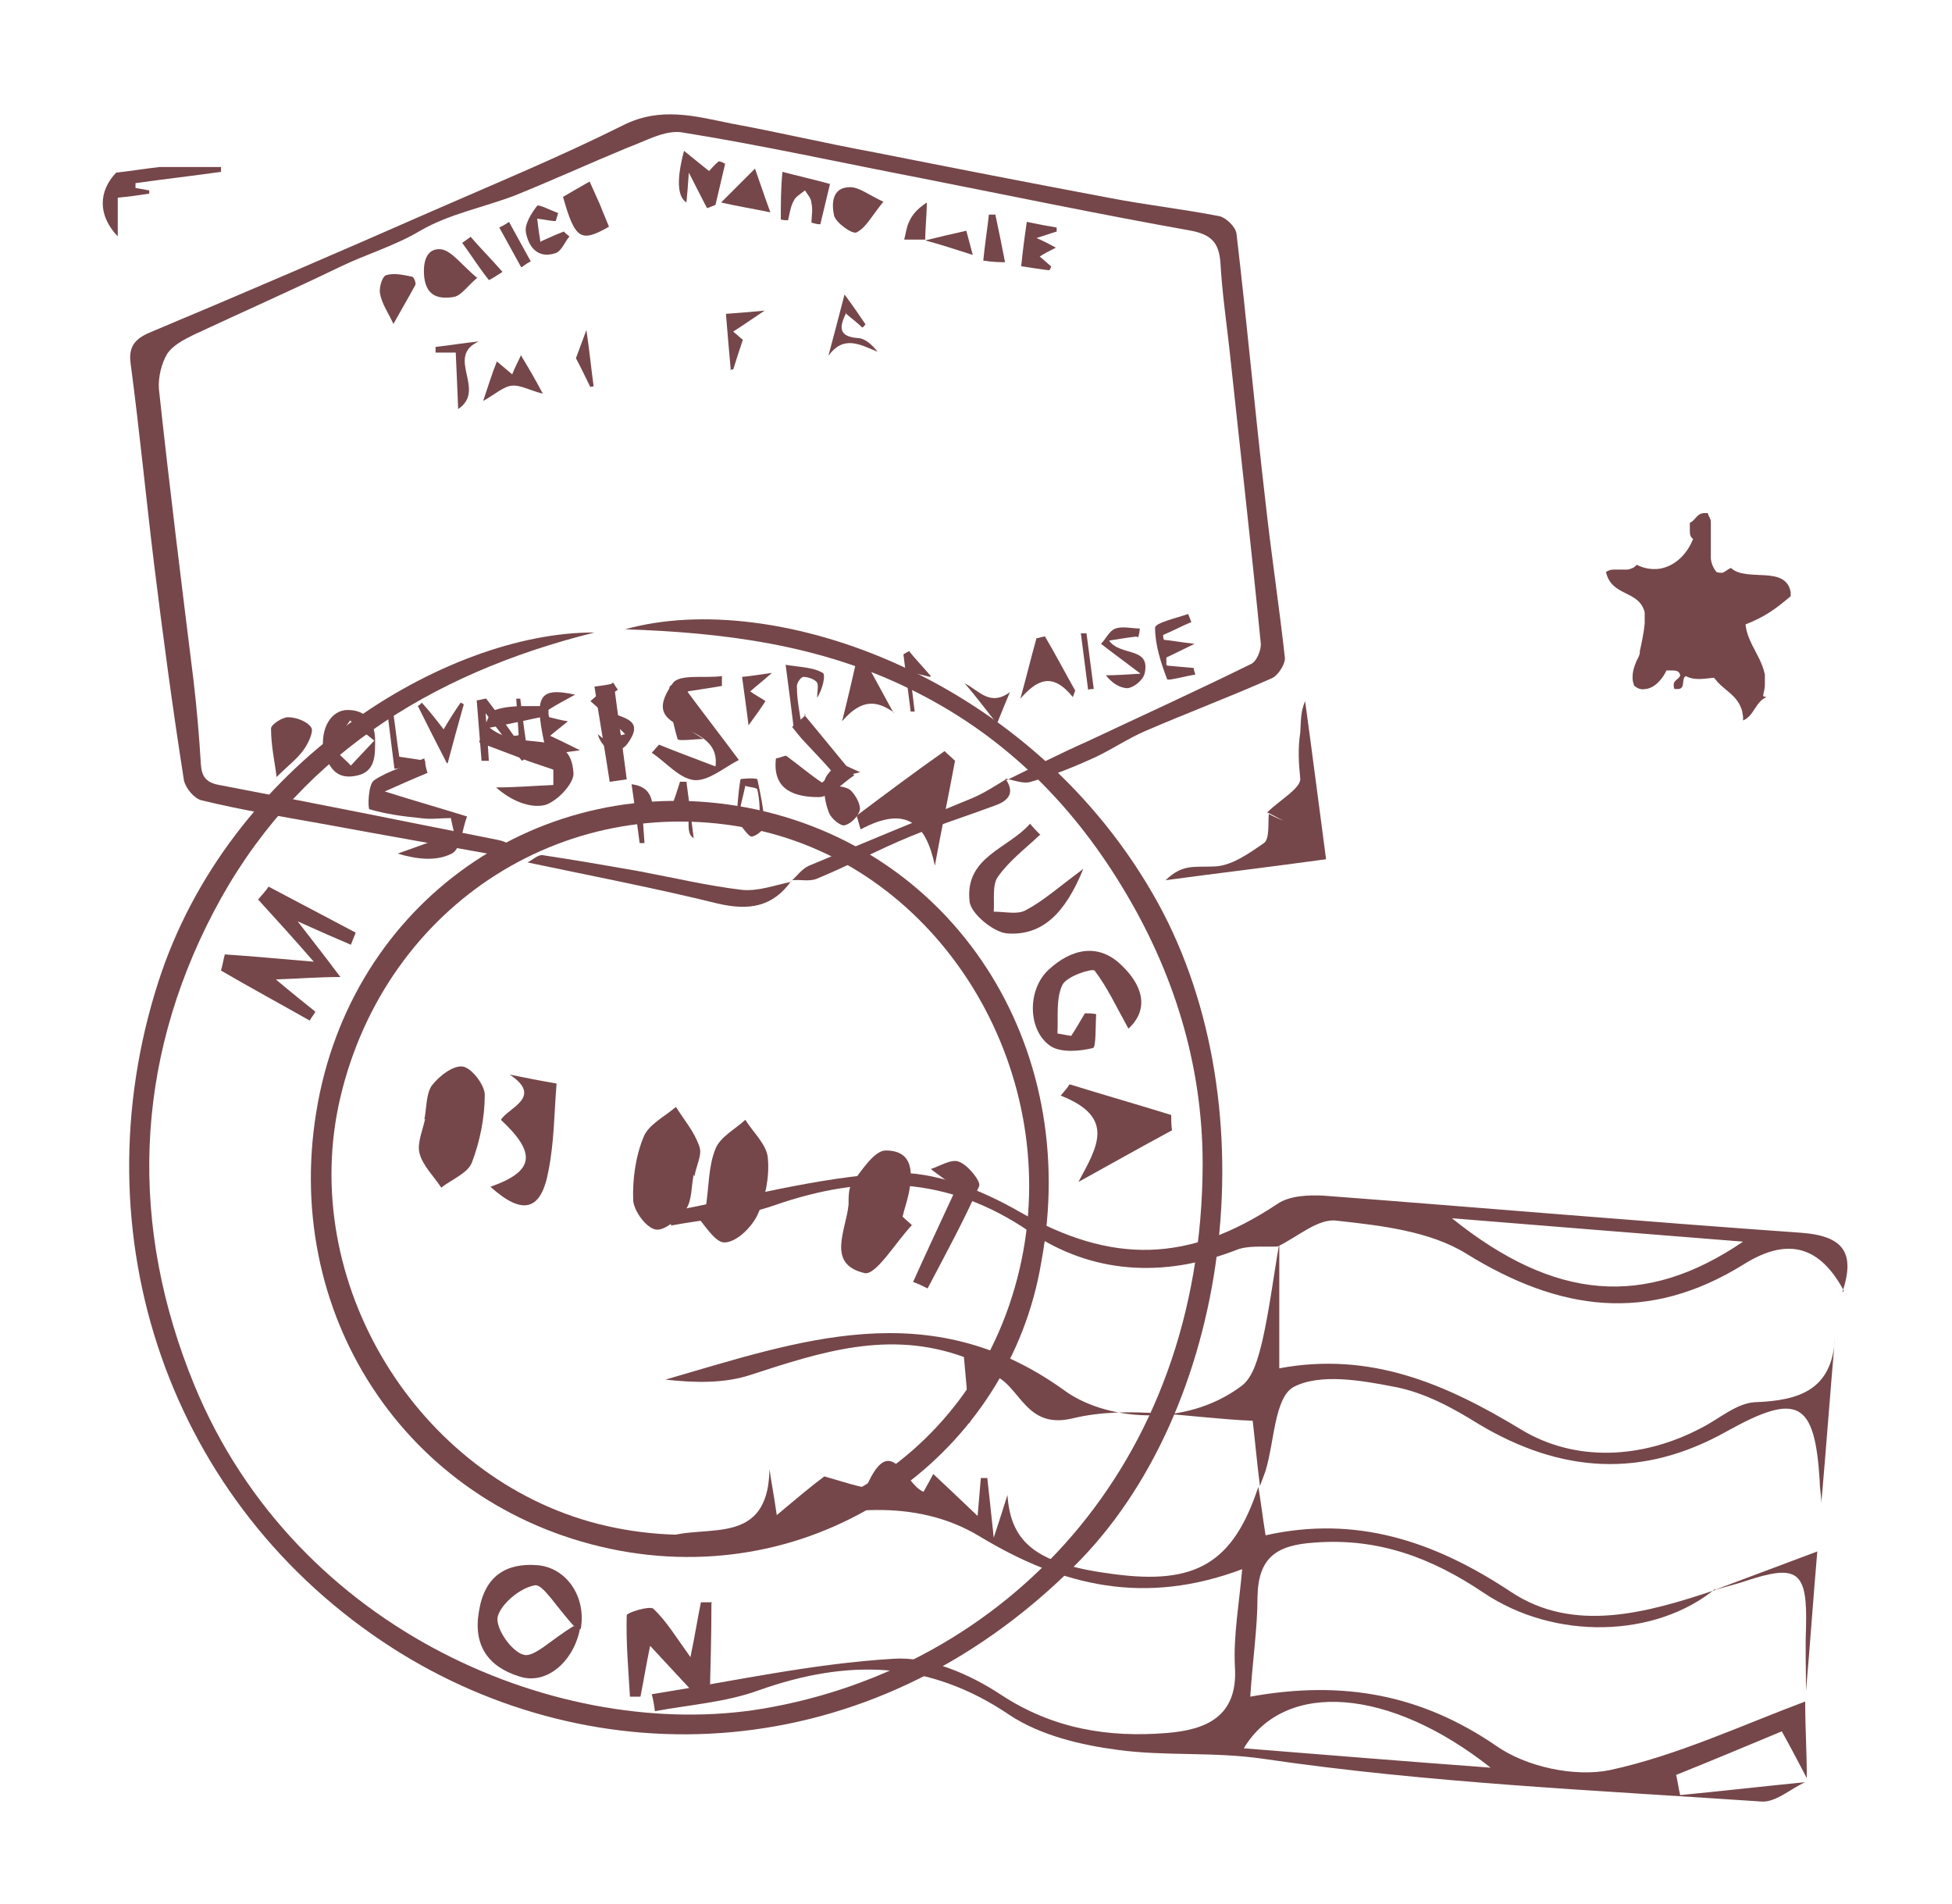 <svg xmlns="http://www.w3.org/2000/svg" id="Calque_1" data-name="Calque 1" viewBox="0 0 242 236"><defs><style>      .cls-1 {        fill-rule: evenodd;      }      .cls-1, .cls-2 {        fill: #75474a;        stroke-width: 0px;      }    </style></defs><g id="YOVxu2.tif"><g><path class="cls-1" d="M20,20.7c2.5,0,4.9,0,7.4,0,0,.2,0,.4,0,.6-3.5.5-7.1.9-10.6,1.4,0,.2,0,.4,0,.6.6.1,1.1.2,1.7.3,0,.1,0,.3,0,.4-1.3.2-2.7.4-3.9.5,0,1.5,0,2.9,0,4.8-2.5-2.6-2.4-5.6-.2-7.9,1.8-.2,3.6-.5,5.4-.7Z"></path><path class="cls-1" d="M124.8,96.7c3.3-1.6,6.6-3.3,10-4.8,6.8-3.2,13.6-6.3,20.3-9.6.7-.3,1.3-1.8,1.2-2.6-1.2-12.2-2.6-24.4-3.9-36.6-.4-3.5-.9-7-1.1-10.6-.2-2.4-1.1-3.4-3.6-3.9-11.2-2-22.3-4.3-33.4-6.5-9.9-1.9-19.8-4.1-29.8-5.7-2.1-.3-4.5,1.1-6.7,1.9-4.6,1.9-9.2,4-13.9,5.9-3.9,1.5-8.2,2.3-11.8,4.4-3.2,1.9-6.7,2.9-10,4.5-6,2.9-12.1,5.6-18.1,8.4-1.2.6-2.6,1.3-3.3,2.4-.7,1.2-1.1,2.9-1,4.3,1.3,12.1,2.8,24.1,4.3,36.2.4,3.4.7,6.9.9,10.3.1,1.5.6,2.3,2.3,2.6,11.5,2.2,23,4.5,34.5,6.8,1.1.2,2.1.9,3.1,1.4-.2.3-.3.7-.5,1-8.2-1.5-16.3-2.9-24.4-4.4-5-.9-10-1.7-14.9-2.9-.9-.2-2-1.5-2.2-2.5-1.4-8.9-2.6-17.9-3.7-26.8-1-8.2-1.8-16.5-2.9-24.8-.3-2.1.5-3.1,2.4-3.9,11.7-4.9,23.3-9.9,34.9-15,8-3.5,16-6.8,23.8-10.7,4.6-2.3,8.9-1.1,13.3-.2,6,1.1,11.9,2.5,17.9,3.6,9.6,1.9,19.3,3.8,28.9,5.6,4.6.9,9.2,1.4,13.8,2.3.8.2,2,1.3,2.1,2.2,1.3,11.1,2.3,22.2,3.6,33.3.7,6.4,1.7,12.9,2.4,19.3,0,.8-.9,2.2-1.7,2.5-5.2,2.3-10.5,4.3-15.6,6.5-2.1.9-4,2.2-6.1,3.2-2.6,1.2-5.3,2.3-8.1,3.1-.9.3-2.1-.2-3.2-.4h0Z"></path><path class="cls-1" d="M159.1,101.7c-.7-.3-1.3-.7-2-1,1.5-1.5,4.2-3,4.1-4.2-.2-1.9-.3-3.8,0-5.7.1-1.3,0-2.5.6-3.9.9,6.5,1.7,12.9,2.6,19.6-6.5.9-13.2,1.7-19.9,2.6,2.1-2,3.4-1.6,5.9-1.7,2.2,0,4.4-1.6,6.3-2.9.7-.5.5-2.4.6-3.6.6.3,1.2.6,1.8.8Z"></path><path class="cls-1" d="M98.1,109.2c-2.3,3.2-5.2,3.7-9.1,2.8-7.7-1.9-15.5-3.4-23.6-5.1.6-.3,1.3-1,1.9-.9,4,.6,8,1.3,12,2,4.2.8,8.5,1.8,12.7,2.3,2,.2,4.1-.6,6.1-1,0,0,0,0,0,0Z"></path><path class="cls-1" d="M98.1,109.2s0,0,0,0c.7-.6,1.3-1.5,2.2-1.9,6.7-2.8,13.5-5.6,20.3-8.4,1.4-.6,2.8-1.5,4.1-2.3,0,0,0,0,0,0,1.3,1.9,0,2.8-1.5,3.3-3.5,1.3-7,2.4-10.4,3.8-3.9,1.6-7.6,3.6-11.5,5.2-.9.4-2,.1-3.1.2Z"></path><path class="cls-1" d="M59.2,34.4c-1.4,1.2-2,2.2-2.9,2.4-1.8.3-3.4,0-3.7-2.4-.2-1.8.2-3.7,2.1-3.5,1.3.2,2.5,1.9,4.4,3.5Z"></path><path class="cls-1" d="M34.3,96.4c-.2-1.8-.7-3.9-.7-6.1,0-.5,1.4-1.4,2.1-1.4,1,0,2.4.5,2.9,1.3.3.5-.4,2-1,2.8-.8,1.1-2,2-3.3,3.3Z"></path><path class="cls-1" d="M109.6,24.9c-1.5,1.8-2.2,3.3-3.4,3.9-.5.3-2.6-1.2-2.8-2.1-.3-1.4-.3-3.5,2-3.5,1.1,0,2.2.9,4.1,1.8Z"></path><path class="cls-1" d="M87.6,25.7c-.6-1.2-1.3-2.5-2.2-4.3-.1,1.6-.2,2.6-.3,3.7q-1.7-1.1-.3-6.4c1.1.9,2,1.6,3.1,2.5.3-.3.7-.8,1.2-1.2.3,0,.6.2.8.3-.4,1.7-.8,3.4-1.2,5.1-.3.1-.7.3-1,.4Z"></path><path class="cls-1" d="M75.5,28.1c-3.5,2-4.2,1.6-5.7-3.7,1-.6,2.1-1.2,3.3-1.9.5,1.1.9,2,1.3,2.9.3.8.7,1.7,1.1,2.7Z"></path><path class="cls-1" d="M106.7,95.7c-1.6.4-2.5.6-3.4.8,0,.3,0,.5,0,.8.7.2,1.7.2,2.2.7.6.6,1.2,1.7,1.1,2.4-.2.8-1.1,1.7-1.9,1.9-.5.1-1.6-.8-1.9-1.5-.5-1.2-.7-2.6-.6-3.9.1-.8,1-1.7,1.8-2.1.5-.2,1.4.4,2.6.9Z"></path><path class="cls-1" d="M129.5,78.8c1.3,2.2,2.5,4.5,3.8,6.8-.1.3-.2.5-.3.8-2.5-3.1-4.4-2.2-6.5.2.7-2.5,1.3-5,2-7.5.3,0,.7-.2,1-.2Z"></path><path class="cls-1" d="M40.1,93.1c-.4-2.9,1-5.1,3-5.1,2.3,0,3.3,1.5,3.4,3.5,0,2,.2,4.3-2.6,4.7-2.5.4-3.2-1.5-3.8-3.1ZM46.4,91.8c-1.4-1.1-2.2-1.8-3-2.5-.7,1.1-1.8,2.1-1.9,3.2,0,.7,1.3,1.6,2,2.4.8-.9,1.7-1.8,2.9-3.1Z"></path><path class="cls-1" d="M96.8,27.2c0-1.9,0-3.8.2-5.9,1.9.5,3.7.9,5.9,1.5-.4,1.7-.8,3.3-1.2,5-.4,0-.7-.1-1.1-.2,0-.8.2-1.6,0-2.4,0-.6-.5-1.1-.8-1.6-.5.4-1.2.8-1.4,1.3-.4.7-.5,1.6-.7,2.4-.3,0-.6,0-.9-.1Z"></path><path class="cls-1" d="M60.2,86.5c1.2,1.6,2.4,3.1,3.5,4.7.2,0,.4,0,.6-.1-.1-1.5-.2-3-.3-4.5.2,0,.3,0,.5,0,.3,2.4.6,4.8,1,7.2-.3.2-.5.3-.8.5-1.3-1.7-2.7-3.5-4.5-5.9.2,2.4.3,4.2.4,5.9-.3,0-.6,0-.9,0-.2-2.5-.4-5-.6-7.5.4,0,.8-.2,1.2-.2Z"></path><path class="cls-1" d="M110.8,88.3c-2.1-1.5-4-1.7-6.4,1.1.8-3.2,1.3-5.4,1.8-7.6.3,0,.6,0,1,0,1.2,2.2,2.4,4.4,3.6,6.6Z"></path><path class="cls-1" d="M144.7,82.5c1.1.1,2.2.2,3.3.3,0,.3.1.5.2.8-1.2.2-3.4.8-3.5.6-.8-2.1-1.5-4.3-1.5-6.4,0-.6,2.7-1.2,4.1-1.7.1.3.3.7.4,1-1.2.5-2.3,1.1-3.5,1.6,0,.2,0,.4.1.6,1,.1,2,.3,3.8.5-1.6.8-2.5,1.2-3.5,1.7,0,.3,0,.6,0,.9Z"></path><path class="cls-1" d="M140.9,78.9c-1,.1-2.1.3-3.4.5,1.4,2,5.2.7,4.4,4.1-.2.8-1.3,1.7-2.1,1.8-1,0-2-.7-2.7-1.6,1.3,0,2.6-.1,4.3-.2-2.1-1.6-3.5-2.6-4.9-3.7.6-.6,1-1.6,1.8-1.9.9-.3,2,0,3,0,0,.4-.1.8-.2,1.1Z"></path><path class="cls-1" d="M67.1,29.9c1.1-.5,2-.9,2.8-1.2.2.2.4.4.7.6-.6.7-1,1.9-1.8,2.1-2.2.7-3.3-.9-3.6-2.6-.2-1,.7-2.4,1.4-3.3.2-.2,1.7.6,2.6.9-.1.3-.2.7-.3,1-.7,0-1.4-.2-2.3-.3.1.9.2,1.7.4,2.9Z"></path><path class="cls-1" d="M48.8,40.2c-.7-1.5-1.5-2.6-1.7-3.9-.1-.7.3-2.1.8-2.2,1-.3,2.2,0,3.2.2.2,0,.5.8.4,1-.8,1.5-1.7,3-2.7,4.8Z"></path><path class="cls-1" d="M95.4,26.3c-2.4-.5-3.8-.7-6-1.2,1.4-1.4,2.8-2.8,4.2-4.2.6,1.7,1.2,3.5,1.9,5.4Z"></path><path class="cls-1" d="M71.9,93c-1.6.2-2.8.4-4.1.5-1.7-7.2-1.2-8.4,3.5-7.4-1.3.7-2.4,1.3-3.5,2,.1.3.2.5.3.8.8.2,1.6.4,2.3.5-.7.6-1.5,1.2-2.2,1.8,1.1.5,2.1,1,3.7,1.8Z"></path><path class="cls-1" d="M86.9,84.6c-1,.7-1.9,1.3-2.9,2,.8.5,1.6,1,2.2,1.4-.6.4-1.4,1-2.2,1.5,1,.6,1.9,1.3,3.2,2.1-1.1,0-3.1.3-3.2,0-.6-2.1-1.1-4.3-1-6.4,0-.5,2.4-.9,3.7-1.3,0,.2.1.5.2.7Z"></path><path class="cls-1" d="M98.4,90.2c-.3-2.4-.6-4.8-1-7.8,1.8.3,3.4.3,4.6,1,.4.2,0,2-.7,3.1,0-.7.2-1.5,0-1.9-.3-.4-1.1-.7-1.7-.7-.3,0-.9.8-.8,1.3,0,1.7.4,3.3.6,5-.3,0-.6,0-.9,0Z"></path><path class="cls-1" d="M74.1,91c.3.2.6.6.8.5.9,0,1.7-.3,2.6-.5-.6-.6-1.2-1.2-1.8-1.8-.8-.8-1.6-1.5-2.5-2.3.9-.8,1.9-1.6,2.8-2.3.2.3.4.6.6.9-.8.5-1.5,1-2.3,1.6.8,2.2,6.5,1.1,3.4,5.2-1,1.2-2.9,1-3.6-1.3Z"></path><path class="cls-1" d="M128.5,29.5c.9.4,1.5.7,2.4,1.2-.8.4-1.4.7-2,1.1.5.4.9.8,1.4,1.2,0,.2-.1.3-.2.5-1-.1-2.1-.3-3.5-.5.2-1.9.4-3.5.7-5.5,1.4.3,2.5.5,3.7.7,0,.2,0,.4,0,.5-.7.2-1.5.5-2.5.8Z"></path><path class="cls-1" d="M104.9,38.8c-.9,1.8-.9,2.9,1.4,3.1.9,0,1.8.8,2.5,1.7-2.2-.9-4.2-2.1-6.1.5.6-2.2,1.2-4.5,2-7.6,1.2,1.6,1.9,2.7,2.6,3.7-.1.1-.2.3-.4.4-.6-.6-1.3-1.1-2.1-1.8Z"></path><path class="cls-1" d="M59.4,42.3c-4.3,1.9,1,6-2.6,8.4-.1-2.6-.2-4.7-.3-7-.8,0-1.6,0-2.5,0,0-.2,0-.5,0-.7,1.8-.2,3.6-.5,5.5-.7Z"></path><path class="cls-1" d="M64.5,43.9c.9,1.5,1.8,3,2.8,4.9-1.6-.4-2.8-1.1-3.8-1-1.1.1-2,1-3.6,1.9.6-1.8,1.1-3.4,1.7-4.9.7.6,1.3,1.1,1.9,1.6.3-.8.7-1.5,1.1-2.4Z"></path><path class="cls-1" d="M55.4,94.6c-1.2-2.3-2.4-4.7-3.6-7.1.2-.1.3-.2.5-.4.9,1,1.7,2,2.7,3.3.7-1.2,1.4-2.3,2.1-3.3.1,0,.2.1.4.2-.7,2.5-1.4,5-2,7.3Z"></path><path class="cls-1" d="M81.2,101.7c-.4-.5-.8-.9-1.6-1.8.1,1.8.2,3.2.3,4.6-.2,0-.4,0-.6,0-.3-2.3-.6-4.6-1-7.3,3,.4,2.5,2.7,2.8,4.5Z"></path><path class="cls-1" d="M91.7,102.3c-.1-.1-.4-.3-.4-.4.1-1.8.2-3.5.5-5.3,0-.1,2-.2,2.1,0,.4,1.9.8,3.8.9,5.7,0,.5-1,1.3-1.6,1.4-.4,0-1-1-1.5-1.5.9-.1,2.5-.2,2.5-.3,0-1.3,0-2.7-.3-4,0-.3-1-.3-1.5-.5-.2,1-.5,2-.7,3.1,0,.6,0,1.2.1,1.8Z"></path><path class="cls-1" d="M90.6,45.9c-.2-2.2-.4-4.5-.6-7,1.4-.1,2.7-.2,4.8-.4-1.8,1.2-2.8,1.9-3.9,2.6.5.4,1,.9,1.2,1-.4,1.2-.8,2.4-1.2,3.7-.1,0-.3,0-.4,0Z"></path><path class="cls-1" d="M49.5,93.8c1.3.2,2.2.3,3.2.5,0,.2,0,.3,0,.5-1.2.2-2.5.3-3.8.5-.3-2.4-.6-4.8-.9-7.2.2,0,.5,0,.7-.1.3,1.9.5,3.9.8,5.8Z"></path><path class="cls-1" d="M58.3,29.3c1.2,1.4,2.5,2.7,4,4.4-.3.2-1.7,1.1-1.7,1-1.2-1.5-2.2-3.1-3.3-4.6.3-.2.7-.5,1-.7Z"></path><path class="cls-1" d="M92,83.9c1.1-.1,2.3-.3,3.7-.5-1,.9-1.9,1.6-2.7,2.3.7.5,1.5.9,1.9,1.2-.5.8-1.3,1.9-2.1,3-.2-1.7-.5-3.7-.8-6Z"></path><path class="cls-1" d="M114.7,29.7c-.9,0-1.7,0-2.6,0,.2-.8.3-1.6.6-2.2.4-.9,1-1.6,2.2-2.4,0,1.6-.2,3.2-.2,4.8h0Z"></path><path class="cls-1" d="M125.2,85.8c-.5,1.2-1,2.4-1.6,3.9-1.5-1.9-2.7-3.5-4-5,1.8.9,3.1,2.9,5.6,1.1Z"></path><path class="cls-1" d="M124.6,32.5c-.6,0-1.4,0-2.7-.2.2-2,.5-3.9.7-5.7.3,0,.5,0,.8,0,.4,1.9.8,3.8,1.2,5.9Z"></path><path class="cls-1" d="M115.3,83.9c-1.2-.3-1.7-.4-2.5-.6.2,1.7.4,3.3.6,4.9-.2,0-.4,0-.5,0-.3-2.4-.6-4.7-.9-7.1.2-.1.5-.3.7-.4.7.9,1.5,1.7,2.7,3.1Z"></path><path class="cls-1" d="M134.7,78.5c.3,2.3.6,4.6.9,6.9-.2,0-.5,0-.7.1-.3-2.3-.6-4.6-.9-7,.2,0,.5,0,.7,0Z"></path><path class="cls-1" d="M73.2,48c-.6-1.2-1.2-2.5-1.8-3.6.3-.8.7-1.9,1.3-3.5.4,2.7.6,4.9.9,7-.2,0-.3,0-.5.1Z"></path><path class="cls-1" d="M64.6,33.1c-.9-1.6-1.8-3.3-2.7-4.9.4-.2.8-.4,1.2-.7.9,1.6,1.8,3.3,2.7,4.9-.4.2-.7.4-1.1.7Z"></path><path class="cls-1" d="M86,103.9c-1.6-1,.8-4.3-2.7-4,.4-1.1.7-2,1-3,.3,0,.5,0,.8,0,.3,2.3.6,4.5.9,7Z"></path><path class="cls-1" d="M114.7,29.8c1.6-.4,3.3-.8,5.1-1.2.3,1.1.5,1.9.8,3-2.2-.7-4-1.3-5.9-1.8,0,0,0,0,0,0Z"></path></g></g><path class="cls-2" d="M218.6,86.3c0,0,0-.2,0-.2.1-.4.2-.8.2-1.2,0-.4,0-.7,0-1,0-.1,0-.2,0-.3-.3-1.4-1-2.5-1.6-3.7-.4-.8-.7-1.6-.8-2.5,2.5-1,3.7-1.9,5.6-3.5,0-.1,0-.2,0-.3h0c0,0,0-.1,0-.2-.6-3.4-5.5-1.2-7.4-3-.5.2-.7.5-1.1.6-.2,0-.4,0-.7-.1-.4-.5-.6-1-.7-1.6,0,0,0-.2,0-.3,0-.6,0-1.2,0-1.8s0-1.2,0-1.7c0-.1,0-.3,0-.4,0-.1,0-.2,0-.4,0-.1,0-.3-.1-.4,0-.2-.2-.3-.2-.5,0,0,0,0-.1-.2,0,0,0,0,0,0-.2,0-.3,0-.5,0-.9.1-1,.9-1.7,1.2,0,0,0,.1,0,.2,0,.2,0,.3,0,.5,0,0,0,.1,0,.2,0,0,0,.1,0,.2,0,.4.1.7.4.9-.7,1.8-2.2,3.4-4.2,3.7-.9.1-1.8,0-2.8-.5-.3.4-.7.5-1.1.6-.6,0-1.3,0-1.8,0-.3,0-.6.1-.9.3.7,3.1,4.1,2.2,4.8,5,0,0,0,0,0,.2,0,.3,0,.7,0,1.2-.1,1.1-.4,2.5-.6,3.4,0,0,0,0,0,.1,0,.4-.2.7-.4,1.1-.3.7-.5,1.3-.5,2,0,0,0,.1,0,.2,0,.3.1.6.2.9.5.4.9.5,1.4.4,1.2-.1,2.2-1.4,2.6-2.3.2,0,.4,0,.5,0,.6,0,1.1,0,1.2.6-.1.5-.9.6-.8,1.3,0,0,0,0,0,0,0,0,0,0,0,0,0,.1,0,.2.1.4.2,0,.3,0,.5,0,.9-.1.3-1.3.9-1.6,1.1.6,2.4.3,3.5.2.1.2.3.3.4.5,1.1,1.2,2.6,1.8,3.1,3.7,0,.2.1.5.1.7,0,.1,0,.3,0,.4,1.4-.6,1.5-2.3,2.9-2.9Z"></path><g><path class="cls-1" d="M212.7,196.9c-7.4,6.1-19.9,6.5-28.8.5-6.4-4.3-13-6.8-20.9-6.2-4.7.3-7,1.8-7.1,6.7,0,3.9-.6,7.8-.9,12.4,11.6-2.1,21.3-.2,30.5,6.1,3.7,2.6,9.7,3.9,14.1,3,8.3-1.8,16.2-5.5,24.2-8.5,0,3.2.2,6.3.2,9.5-.8-1.5-1.6-3.1-3.1-5.8-4.1,1.7-8.6,3.6-13.1,5.4.2.8.3,1.7.5,2.5,5.2-.5,10.4-1.1,15.5-1.6-1.8.8-3.6,2.5-5.4,2.4-20.6-1.4-41.4-2.3-61.8-5.3-6.2-.9-12.1-.3-18-1.1-4.6-.6-9.6-1.8-13.4-4.3-10-6.8-20.1-7-31.1-3.1-4.1,1.5-8.6,1.8-12.9,2.6-.1-.7-.2-1.4-.4-2.1,10-1.6,19.9-3.8,30-4.4,4.3-.3,9.4,1.9,13.2,4.4,6.5,4.3,13.4,5.4,20.7,4.8,4.8-.4,8.8-2,8.4-8.2-.2-3.8.5-7.6.9-12.1-12,4.5-22.2,2.2-32.6-4.1-8-4.8-17.4-3.5-26.3-1-4.4,1.2-9,1.8-13.7,1.7,4.7-2.9,13.8,1.6,14-9,.2,1.5.5,2.9.9,5.7,2.5-2.1,4.4-3.7,5.9-4.8,1.5.4,5.1,1.6,5.2,1.3,3.1-7.2,4.8-.2,7.1.6.5-.9,1-1.8,1.2-2.2,1.6,1.5,3.2,3,5.5,5.2.2-2.3.3-3.5.4-4.7.3,0,.5,0,.8,0,.2,1.8.4,3.6.8,7.4,1-3.1,1.4-4.3,1.7-5.3.4,6,3.7,8.6,13.1,9.8,10.3,1.4,14.9-1.4,18-10.8.3,1.7.5,3.5.9,6,11.2-2.5,20.9.7,30.4,7,7.8,5.2,16.9,2.6,25.3-.2ZM184.8,219.1c-12.5-9.9-25.5-10.9-30.6-2.4,10,.8,19.8,1.6,30.6,2.4Z"></path><path class="cls-1" d="M158.6,154.1c0,4.9,0,9.9,0,15.5,11.3-2.1,20.6,1.9,30,7.6,6.6,4,14.9,3.7,22.3-.2,2.2-1.1,4.4-3.1,6.7-3.2,5.6-.2,9.6-1.6,9.9-8.1-.6,6.9-1.1,13.8-1.7,20.6,0-.9-.2-1.8-.2-2.7-.6-9.9-2.7-11.1-11.5-6.2-10.5,5.9-20.6,5.2-30.8-.9-3.2-2-6.7-3.9-10.4-4.6-4.1-.8-9.2-1.7-12.5,0-2.4,1.3-2.4,6.8-3.5,10.4-.2.6-.5,1.3-.7,1.9-.4-3.2-.7-6.5-.9-8.1-7.6-.3-15.3-2-22.3-.3-6.6,1.6-6.5-5.4-11.2-5.7-.4,1.5-.8,3-1.6,6.4-.3-4-.5-6.2-.7-8.3-9.3-3.4-17.8-.6-26.4,2.2-3.3,1.1-7,1-10.6.6,16.6-4.8,32.7-10.7,49.4,1.3,5,3.7,14.9,4.8,22-.5,1.5-1.1,2.1-3.6,2.6-5.6.9-4,1.4-8.1,2.1-12.1Z"></path><path class="cls-1" d="M228.6,160c-2.9-5.4-6.8-6.8-12.4-3.3-11.9,7.4-22.9,5.8-34.4-1.3-4.5-2.8-10.6-3.5-16.1-4.1-2.3-.3-4.8,2-7.3,3.2-1.8.1-3.7-.2-5.3.5-8.9,3.4-17.7,2.9-25.4-2.3-10.2-7-20.5-7.2-31.7-3.3-4,1.4-8.5,1.7-12.8,2.5-.1-.6-.2-1.2-.3-1.7,9.2-1.7,18.4-4.3,27.7-4.8,5.2-.3,11.1,2.1,15.8,4.8,11.4,6.5,20.9,6.4,32-1,1.5-1,3.8-1.1,5.7-1,19.7,1.5,39.4,3.2,59.2,4.6,5.4.4,6.7,2.6,5.1,7.4ZM216.1,153.9c-12.5-1-23.9-1.9-36.1-2.9,12.7,10.2,23.9,11.2,36.1,2.9Z"></path><path class="cls-1" d="M223.9,209.6c0-2.6-.1-5.2,0-7.8.2-7.1-1-8-7.6-5.8-1.2.4-2.5.7-3.8,1.1,4.3-1.6,8.5-3.2,12.8-4.8-.5,5.8-.9,11.6-1.4,17.3Z"></path></g><g><path class="cls-1" d="M77.5,78c18.6-5.2,50.7,6,66.1,34,13.9,25.4,9,63-10.5,82.2-25.5,25.3-59.5,26-84.4,10.1-27.8-17.8-39.1-51.3-29.1-82.5,8.7-27.2,35.8-43.5,54.1-43.4-20.5,5.1-37.3,15.7-47.2,34.6-9.9,18.9-10.5,39-2.4,58.7,12.7,30.8,45.7,44.2,70.4,40.1,29.8-5,54.5-29.8,54.6-67.5,0-12.4-3.6-23.9-10-34.4-6.5-10.7-15.1-19.1-26.5-24.6-11.1-5.4-22.9-6.9-35.1-7.3Z"></path><path class="cls-1" d="M129.1,156.4c-3.9,23.6-26.9,40.5-52.3,35.8-25.6-4.8-41.8-28.4-37.6-54.3,4.2-26.2,28-42.6,53.4-37.8,25.6,4.9,41.5,29.4,36.5,56.3ZM42.2,136c-5.4,22.9,9.6,47.2,32,52.9,22.2,5.6,46.4-6.7,52.2-31.6,5.6-23.9-9.1-48.9-32-54.3-23.7-5.5-46.5,8.9-52.2,33Z"></path><path class="cls-1" d="M27.9,118.3c3.1.2,6.2.5,11,.9-2.7-3.1-4.8-5.4-6.9-7.7.4-.5.9-1,1.3-1.6,3.6,1.9,7.2,3.8,10.8,5.7-.2.5-.4,1-.6,1.5-1.9-.8-3.7-1.6-6.6-2.9,2.1,2.7,3.5,4.5,5.3,6.9-2.8,0-5.1.2-8,.3,1.9,1.6,3.4,2.8,4.9,4-.2.4-.5.7-.7,1.1-3.7-2.1-7.4-4.1-11-6.2.2-.7.3-1.4.5-2.1Z"></path><path class="cls-1" d="M88.2,198.7c0,3.8-.1,7.6-.2,11.4-.4.2-.8.4-1.2.6-1.9-2.1-3.9-4.2-6.2-6.7-.5,2.4-.8,4.3-1.2,6.3-.4,0-.8,0-1.3,0-.2-3.4-.5-6.7-.4-10.1,0-.3,2.8-1.2,3.3-.8,1.6,1.5,2.8,3.5,4.6,6,.6-2.9.9-4.9,1.3-6.8.5,0,.9,0,1.4,0Z"></path><path class="cls-1" d="M106.2,101.1c3.6-2.7,7.2-5.4,10.9-8,.4.4.9.8,1.3,1.2-.8,4.3-1.7,8.6-2.5,13-1.1-5.3-3.6-7.5-9.2-4.5-.2-.6-.3-1.1-.5-1.7Z"></path><path class="cls-1" d="M135.9,125.7c-.1,1.5,0,4.1-.4,4.2-1.6.4-3.9.6-5.2-.2-2.9-1.9-3-7-.3-9.5,2.8-2.6,6.2-3.4,9.1-.5,2.3,2.2,3.6,5.2.8,7.8-1.5-2.7-2.6-5.1-4.2-7.2-.3-.3-3.5.7-4,1.8-.8,1.7-.5,3.9-.6,6,.6.1,1.1.2,1.7.3.6-.9,1.1-1.8,1.7-2.8.5,0,.9,0,1.4.1Z"></path><path class="cls-1" d="M132.6,134.4c4.2,1.3,8.4,2.5,12.6,3.8,0,.6,0,1.2.1,1.9-3.9,2.1-7.8,4.3-11.6,6.4,2.3-4.3,4.7-8-2.2-10.7.4-.5.8-.9,1.1-1.4Z"></path><path class="cls-1" d="M71.9,201.9c-.8,4.1-4.2,7-7.5,5.9-3.9-1.2-5.8-3.9-5-8.2.7-4.2,3.3-5.9,7.2-5.6,3.7.3,6.1,4,5.4,7.9ZM71.2,201.6c-2.3-2.5-3.9-5.3-4.9-5.1-1.8.3-4.2,2.3-4.6,3.9-.3,1.4,1.7,4.3,3.2,4.7,1.3.4,3.3-1.8,6.3-3.6Z"></path><path class="cls-1" d="M68,88.7c-2.1.4-4.1.9-7.3,1.5,4,3.2,10.1-.3,10.4,5.7,0,1.3-2.1,3.5-3.6,3.9-1.9.4-4.2-.6-6-2.2,2.4,0,4.7-.2,7.1-.3,0-.6,0-1.3,0-1.9-1.1-.4-2.1-.7-3.2-1.1-2-.8-4-1.5-6-2.3.6-1.4,1-3.6,2-4,2-.7,4.4-.4,6.6-.5,0,.4,0,.8,0,1.2Z"></path><path class="cls-1" d="M53,95.8c-1.7.7-3.5,1.5-5.3,2.3,3.8,1.2,7,2.1,10.2,3.1-.6,1.6-.8,4.1-1.9,4.6-1.9,1-4.4.7-6.7,0,2.3-.8,4.7-1.7,7-2.5-.1-.6-.3-1.3-.4-1.9-1.3,0-2.5.2-3.8,0-2.1-.2-4.3-.5-6.3-1.1-.2,0-.2-3.1.6-3.6,1.8-1.2,4.1-1.8,6.2-2.7.1.6.2,1.2.4,1.8Z"></path><path class="cls-1" d="M128.9,103.5c-1.8,1.7-3.8,3.2-5.2,5.2-.7,1-.4,2.8-.5,4.3,1.4,0,3,.4,4-.2,2.1-1.1,4-2.8,7.1-5.1-2.2,5.4-5,8.3-9.4,8-1.7-.1-4.6-2.5-4.7-4-.6-5.5,4.8-6.5,7.5-9.6.4.5.9,1,1.3,1.4Z"></path><path class="cls-1" d="M89.6,85c-1.6.3-3.2.5-4.4.7,2.3,3.1,4.4,5.8,6.4,8.5-1.8.9-3.7,2.6-5.5,2.5-1.9-.2-3.5-2.2-5.3-3.4.3-.3.6-.7.9-1,2.2.9,4.4,1.7,7,2.7.8-6-10.1-3.6-5.3-10.3.8-1.2,4-.6,6.1-.9,0,.4,0,.8,0,1.2Z"></path><path class="cls-1" d="M99.7,88.6c2.1,2.5,4.1,5,6.2,7.5-1.5,1-3,2.7-4.4,2.7-2.7,0-5.8-.7-5.3-4.8.7-.1,1.1-.4,1.3-.3,1.5,1.1,2.9,2.3,4.4,3.3.1,0,1.3-1.2,1.3-1.3-1.1-1.3-2.3-2.5-3.4-3.7-.6-.6-1.1-1.3-1.6-1.9.6-.5,1.2-1,1.7-1.5Z"></path><path class="cls-1" d="M75.6,97c-.6-4-1.3-7.9-1.9-11.9.8-.1,1.6-.2,2.4-.4.5,4,1.1,7.9,1.6,11.9-.7.1-1.4.2-2.1.3Z"></path><path class="cls-1" d="M113.1,151.8c-2,2.1-4.5,6.3-5.9,6-4.8-1.1-2.3-5.3-2-8.5,0-.9,0-2,.4-2.6,1.2-1.6,2.8-4.1,4.2-4.1,3.5,0,3.4,2.9,2.8,5.6-.2.9-.5,1.7-.7,2.6.4.4.8.7,1.2,1.1Z"></path><path class="cls-1" d="M86,145.6c-.3,1.4-.2,3.1-.9,4.2-.9,1.2-2.7,2.8-3.8,2.6-1.2-.2-2.7-2.3-2.8-3.6-.1-2.6.3-5.5,1.3-7.9.6-1.5,2.6-2.5,4-3.7,1,1.6,2.3,3.1,2.9,4.9.4,1-.4,2.4-.6,3.7Z"></path><path class="cls-1" d="M52.6,138.8c.3-1.4.2-3.1.9-4.2.9-1.2,2.7-2.6,3.9-2.4,1.1.2,2.7,2.3,2.7,3.5,0,2.8-.6,5.8-1.6,8.4-.5,1.3-2.5,2.1-3.8,3.1-.9-1.4-2.3-2.7-2.7-4.3-.3-1.2.4-2.8.7-4.2,0,0,0,0-.1,0Z"></path><path class="cls-1" d="M87.5,149.6c.4-2.4.3-5,1.2-7.2.6-1.5,2.4-2.4,3.7-3.6,1,1.6,2.7,3.1,2.8,4.8.2,2.3-.3,4.9-1.3,7-.7,1.5-2.6,3.4-4.1,3.4-1.2,0-2.5-2.3-3.7-3.6.4-.3.8-.6,1.3-.8Z"></path><path class="cls-1" d="M62.1,138.8c.9-1.5,5.3-2.8,1.1-5.6,2,.4,4,.8,5.8,1.1-.3,3.8-.3,7.3-1,10.8-.9,5-3.2,5.6-7.2,2,5.4-1.9,5.8-4.1,1.3-8.3Z"></path><path class="cls-1" d="M118.5,147.2c-1.2-.9-2.2-1.6-3.1-2.3,1.2-.4,2.6-1.3,3.5-.9,1.1.4,2.7,2.4,2.5,3-1.9,4.3-4.2,8.5-6.4,12.7-.6-.3-1.2-.6-1.8-.8,1.7-3.8,3.5-7.6,5.3-11.5Z"></path></g></svg>